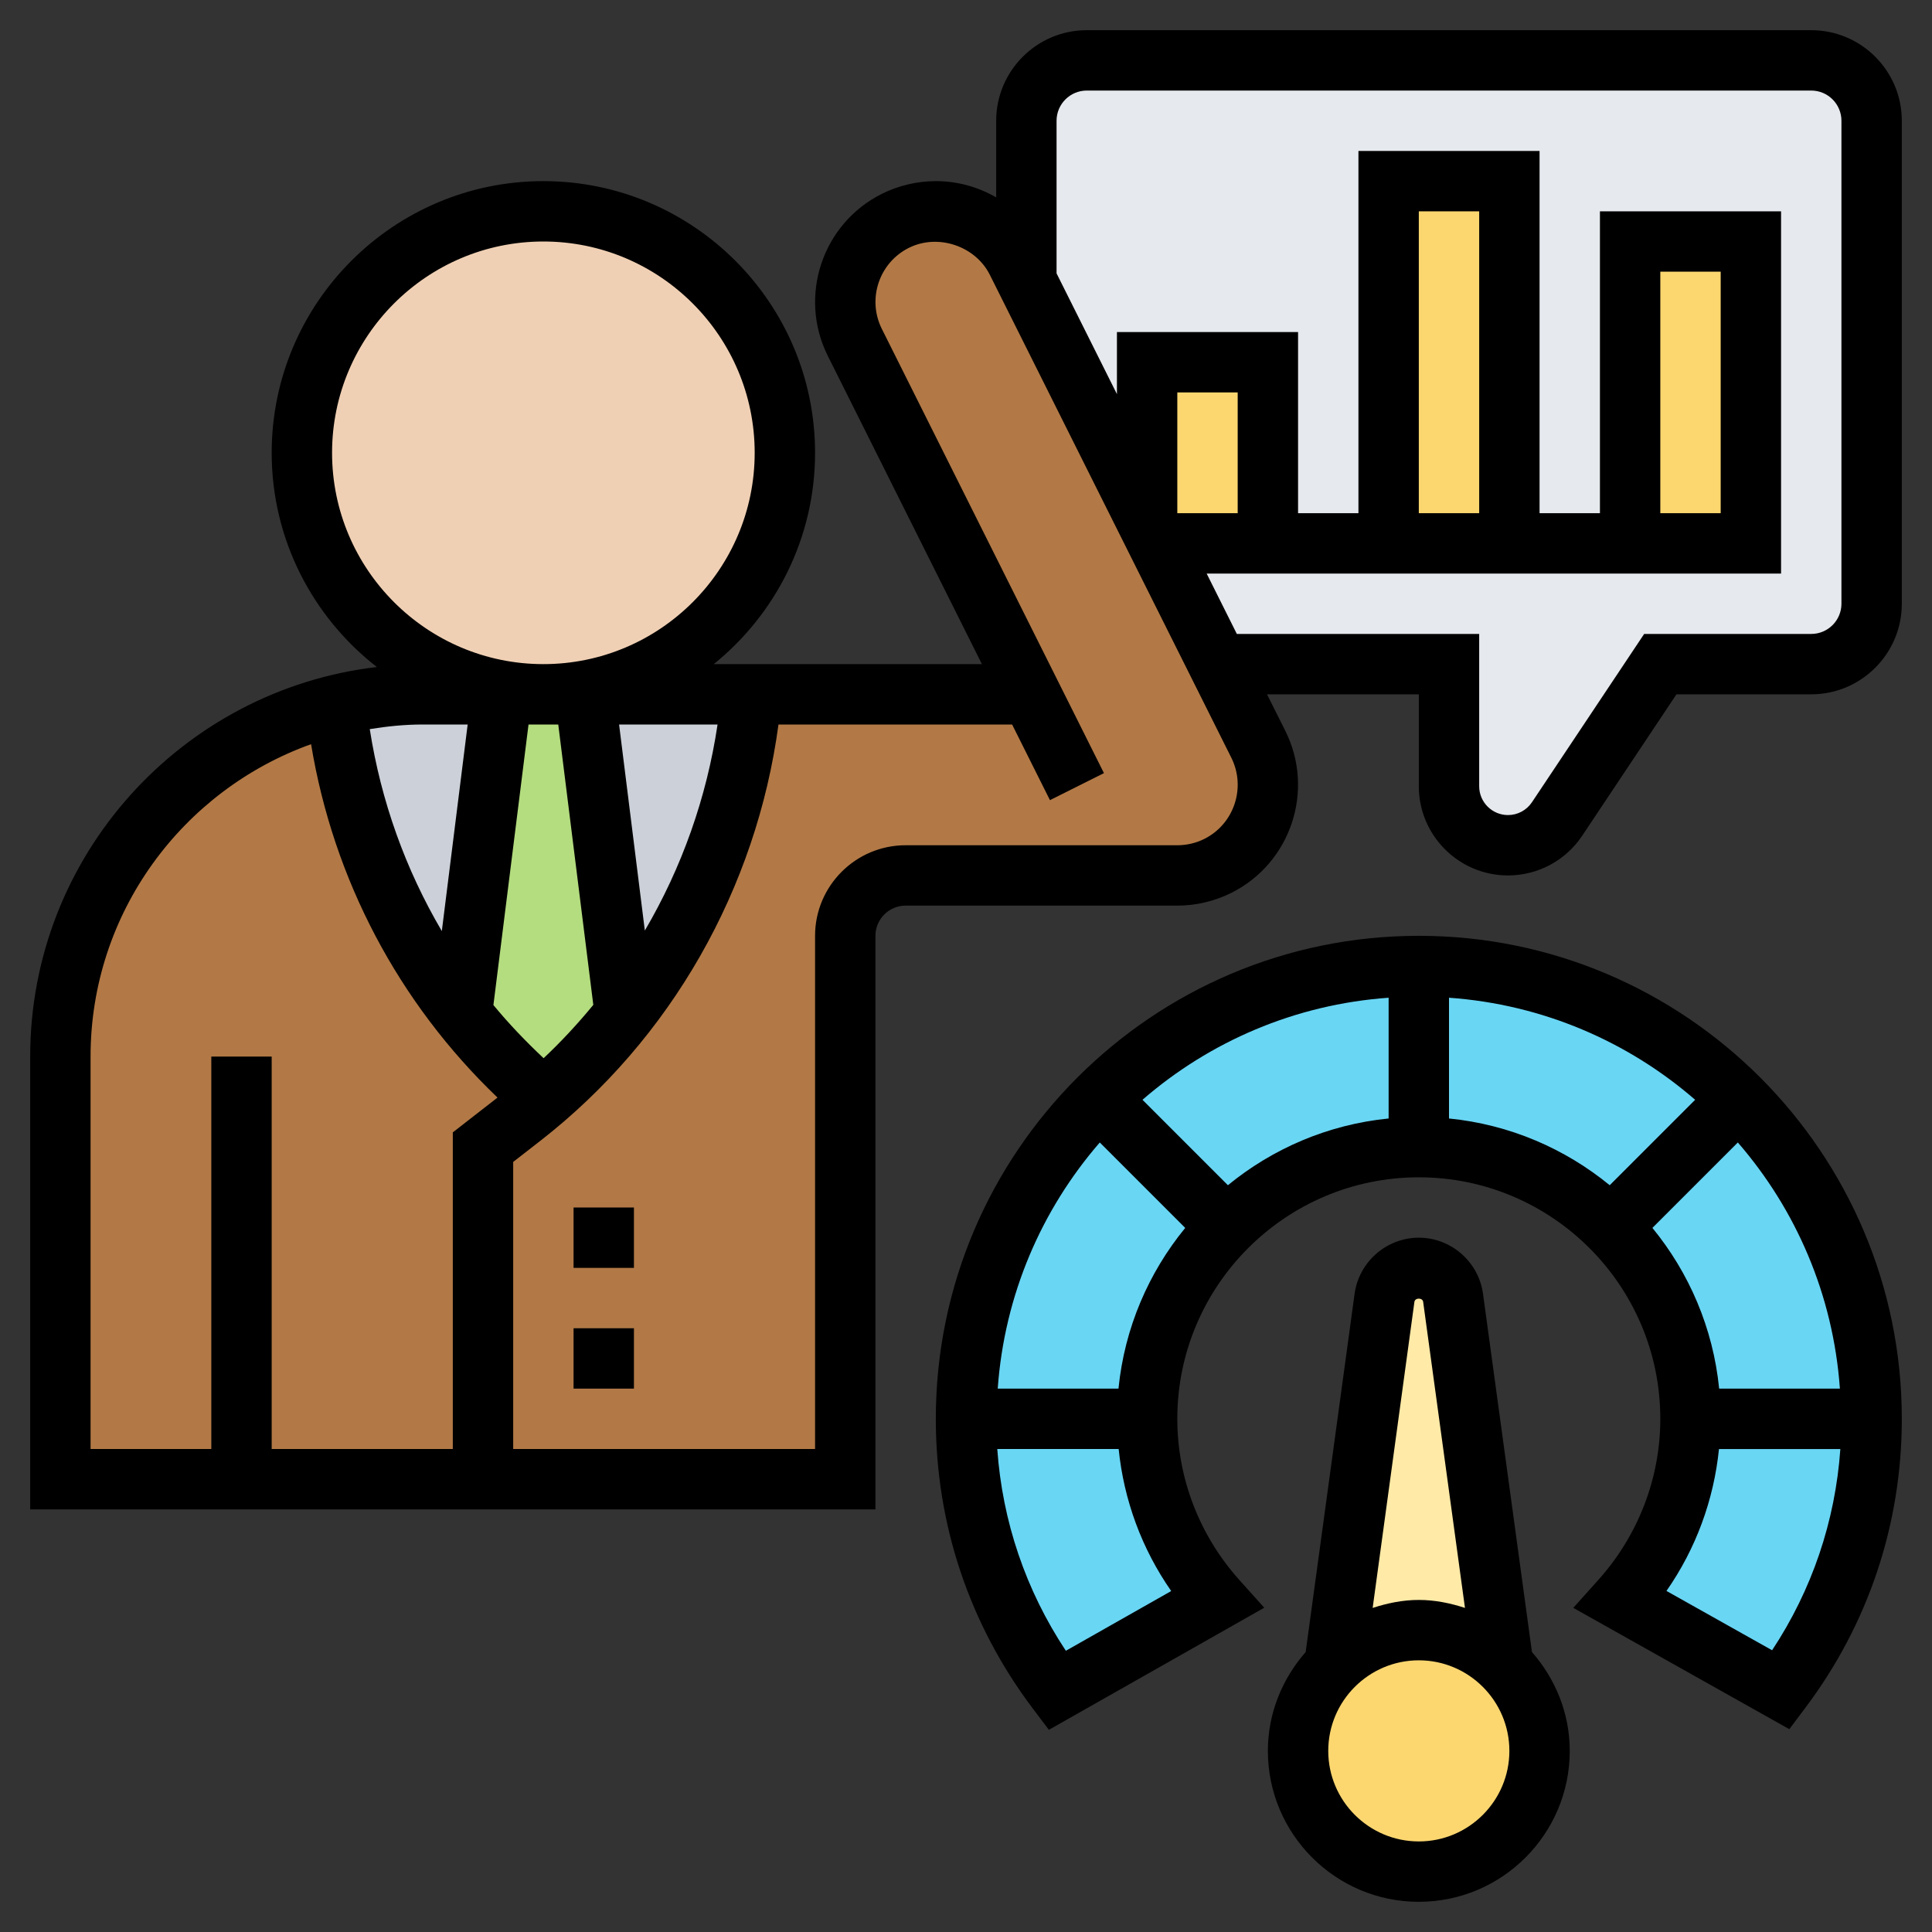 <svg id="Layer_5" enable-background="new 0 0 64 64" height="512" viewBox="0 0 64 64" width="512" xmlns="http://www.w3.org/2000/svg"><rect x="0" y="0" width="64" height="64" fill="#333333" stroke="none"/><path d="m48.14 42.99 1.66 12.15c-.73-.7-1.71-1.14-2.8-1.14s-2.07.44-2.8 1.14l1.66-12.15c.08-.57.57-.99 1.14-.99s1.06.42 1.14.99z" fill="#ffeaa7"/><path d="m49.8 55.14c.74.73 1.2 1.74 1.2 2.86 0 2.21-1.79 4-4 4s-4-1.79-4-4c0-1.12.46-2.13 1.2-2.86.73-.7 1.71-1.14 2.8-1.14s2.07.44 2.8 1.14z" fill="#fcd770"/><path d="m57.6 36.4c-2.71-2.72-6.46-4.4-10.6-4.4s-7.89 1.68-10.6 4.4c-2.72 2.71-4.4 6.46-4.4 10.6 0 3.38 1.12 6.5 3.02 9l5.29-3c-1.43-1.59-2.31-3.69-2.31-6 0-2.48 1.01-4.74 2.64-6.36 1.62-1.63 3.88-2.64 6.36-2.64s4.74 1.01 6.36 2.64c1.63 1.62 2.64 3.88 2.64 6.36 0 2.31-.88 4.41-2.31 6l5.31 2.98c1.88-2.5 3-5.61 3-8.98 0-4.14-1.68-7.89-4.4-10.6z" fill="#69d6f4"/><path d="m60 2h-24c-1.1 0-2 .9-2 2v18h14v4.05c0 1.08.87 1.95 1.95 1.95.66 0 1.27-.33 1.63-.87l3.42-5.13h5c1.1 0 2-.9 2-2v-16c0-1.1-.9-2-2-2z" fill="#e6e9ed"/><g fill="#fcd770"><path d="m54 8h4v10h-4z"/><path d="m46 6h4v12h-4z"/><path d="m42 12v6h-3.65l-.35-.71v-5.29z"/></g><path d="m17.28 37.01-1.28.99v11h-8-6v-14c0-5.63 3.88-10.36 9.11-11.65.4 3.76 1.86 7.31 4.19 10.25v.01c.78.99 1.66 1.91 2.63 2.75l.06.07c-.23.2-.47.39-.71.58z" fill="#b27946"/><path d="m28 49h-12v-11l1.28-.99c.24-.19.48-.38.71-.58 1-.85 1.91-1.8 2.71-2.82v-.01c2.4-3.03 3.87-6.71 4.22-10.6h9.22l-5.82-11.66c-.74-1.48-.14-3.28 1.34-4.02.41-.21.88-.32 1.34-.32 1.14 0 2.17.63 2.68 1.66l.32.63 4 8 .35.71 2 4 1.33 2.66c.74 1.48.14 3.28-1.34 4.02-.41.21-.88.32-1.34.32h-9c-1.1 0-2 .9-2 2z" fill="#b27946"/><path d="m16.62 23-1.32 10.6c-2.33-2.94-3.79-6.49-4.19-10.25.92-.23 1.89-.35 2.89-.35z" fill="#ccd1d9"/><path d="m19.37 23h5.55c-.35 3.89-1.82 7.57-4.22 10.6z" fill="#ccd1d9"/><path d="m19.37 23 1.33 10.6v.01c-.8 1.02-1.71 1.97-2.71 2.82l-.06-.07c-.97-.84-1.85-1.76-2.63-2.75v-.01l1.32-10.6h1.38z" fill="#b4dd7f"/><circle cx="18" cy="15" fill="#f0d0b4" r="8"/><path d="m19 40h2v2h-2z"/><path d="m19 44h2v2h-2z"/><path d="m60 1h-24c-1.654 0-3 1.346-3 3v2.539c-.596-.344-1.279-.539-2-.539-.616 0-1.234.146-1.789.422-1.973.987-2.774 3.395-1.789 5.367l5.105 10.211h-8.883c2.044-1.651 3.356-4.174 3.356-7 0-4.962-4.037-9-9-9s-9 4.038-9 9c0 2.883 1.368 5.448 3.484 7.096-6.455.755-11.484 6.25-11.484 12.904v15h28v-19c0-.551.448-1 1-1h9.001c.617 0 1.236-.146 1.788-.422 1.973-.987 2.774-3.395 1.789-5.367l-.606-1.211h5.028v3.046c0 1.629 1.325 2.954 2.954 2.954.99 0 1.909-.492 2.458-1.315l3.123-4.685h4.465c1.654 0 3-1.346 3-3v-16c0-1.654-1.346-3-3-3zm-41.992 34.054c-.593-.556-1.151-1.14-1.663-1.76l1.163-9.294h.985l1.161 9.288c-.511.621-1.057 1.212-1.646 1.766zm-5.759-10.901c.572-.092 1.154-.153 1.751-.153h1.492l-.856 6.843c-1.203-2.044-2.015-4.305-2.387-6.69zm9.112 6.673-.853-6.826h3.262c-.361 2.423-1.183 4.737-2.409 6.826zm-10.361-15.826c0-3.86 3.141-7 7-7s7 3.14 7 7-3.141 7-7 7-7-3.14-7-7zm-8 20c0-4.768 3.055-8.825 7.305-10.348.74 4.481 2.894 8.564 6.176 11.707l-1.481 1.152v10.489h-6v-13h-2v13h-4zm36.895-7.21c-.276.138-.585.21-.894.21h-9.001c-1.654 0-3 1.346-3 3v17h-10v-9.51l.894-.695c4.338-3.375 7.164-8.366 7.894-13.794h7.74l1.253 2.505 1.789-.895-7.358-14.716c-.493-.987-.092-2.191.894-2.684.963-.482 2.204-.064 2.683.891l8.002 16.002c.491.988.09 2.192-.896 2.686zm1.105-10.79h-2v-4h2zm20 3c0 .551-.448 1-1 1h-5.535l-3.717 5.575c-.178.266-.475.425-.794.425-.526 0-.954-.428-.954-.954v-5.046h-8.028l-1-2h19.028v-12h-6v10h-2v-12h-6v12h-2v-6h-6v2.056l-2-4v-5.056c0-.551.448-1 1-1h24c.552 0 1 .449 1 1zm-12-3h-2v-10h2zm6 0v-8h2v8z"/><path d="m47 31c-8.822 0-16 7.178-16 16 0 3.494 1.112 6.814 3.217 9.603l.528.7 7.135-4.045-.83-.925c-1.321-1.475-2.05-3.369-2.05-5.333 0-4.411 3.589-8 8-8s8 3.589 8 8c0 1.964-.729 3.858-2.05 5.333l-.833.929 7.156 4.019.525-.699c2.096-2.784 3.202-6.098 3.202-9.582 0-8.822-7.178-16-16-16zm-11.692 23.684c-1.329-2.005-2.103-4.286-2.272-6.684h4.021c.171 1.69.766 3.308 1.741 4.705zm1.743-8.684h-4c.221-3.108 1.455-5.934 3.381-8.154l2.83 2.83c-1.214 1.482-2.011 3.316-2.211 5.324zm3.625-6.738-2.83-2.83c2.22-1.926 5.047-3.16 8.154-3.381v4c-2.008.2-3.843.998-5.324 2.211zm7.324-2.211v-4c3.108.221 5.934 1.455 8.154 3.381l-2.83 2.83c-1.481-1.213-3.316-2.011-5.324-2.211zm6.738 3.625 2.83-2.83c1.926 2.22 3.16 5.047 3.381 8.154h-4c-.2-2.008-.997-3.842-2.211-5.324zm3.965 13.991-3.499-1.965c.974-1.396 1.568-3.013 1.739-4.701h4.021c-.168 2.39-.938 4.664-2.261 6.666z"/><path d="m49.126 42.854c-.146-1.057-1.06-1.854-2.126-1.854s-1.98.797-2.127 1.855l-1.621 11.871c-.77.88-1.252 2.017-1.252 3.274 0 2.757 2.243 5 5 5s5-2.243 5-5c0-1.257-.482-2.394-1.252-3.274zm-2.272.273c.021-.145.271-.144.29-.001l1.385 10.138c-.485-.157-.992-.264-1.529-.264s-1.044.107-1.529.265zm.146 17.873c-1.654 0-3-1.346-3-3s1.346-3 3-3 3 1.346 3 3-1.346 3-3 3z"/></svg>